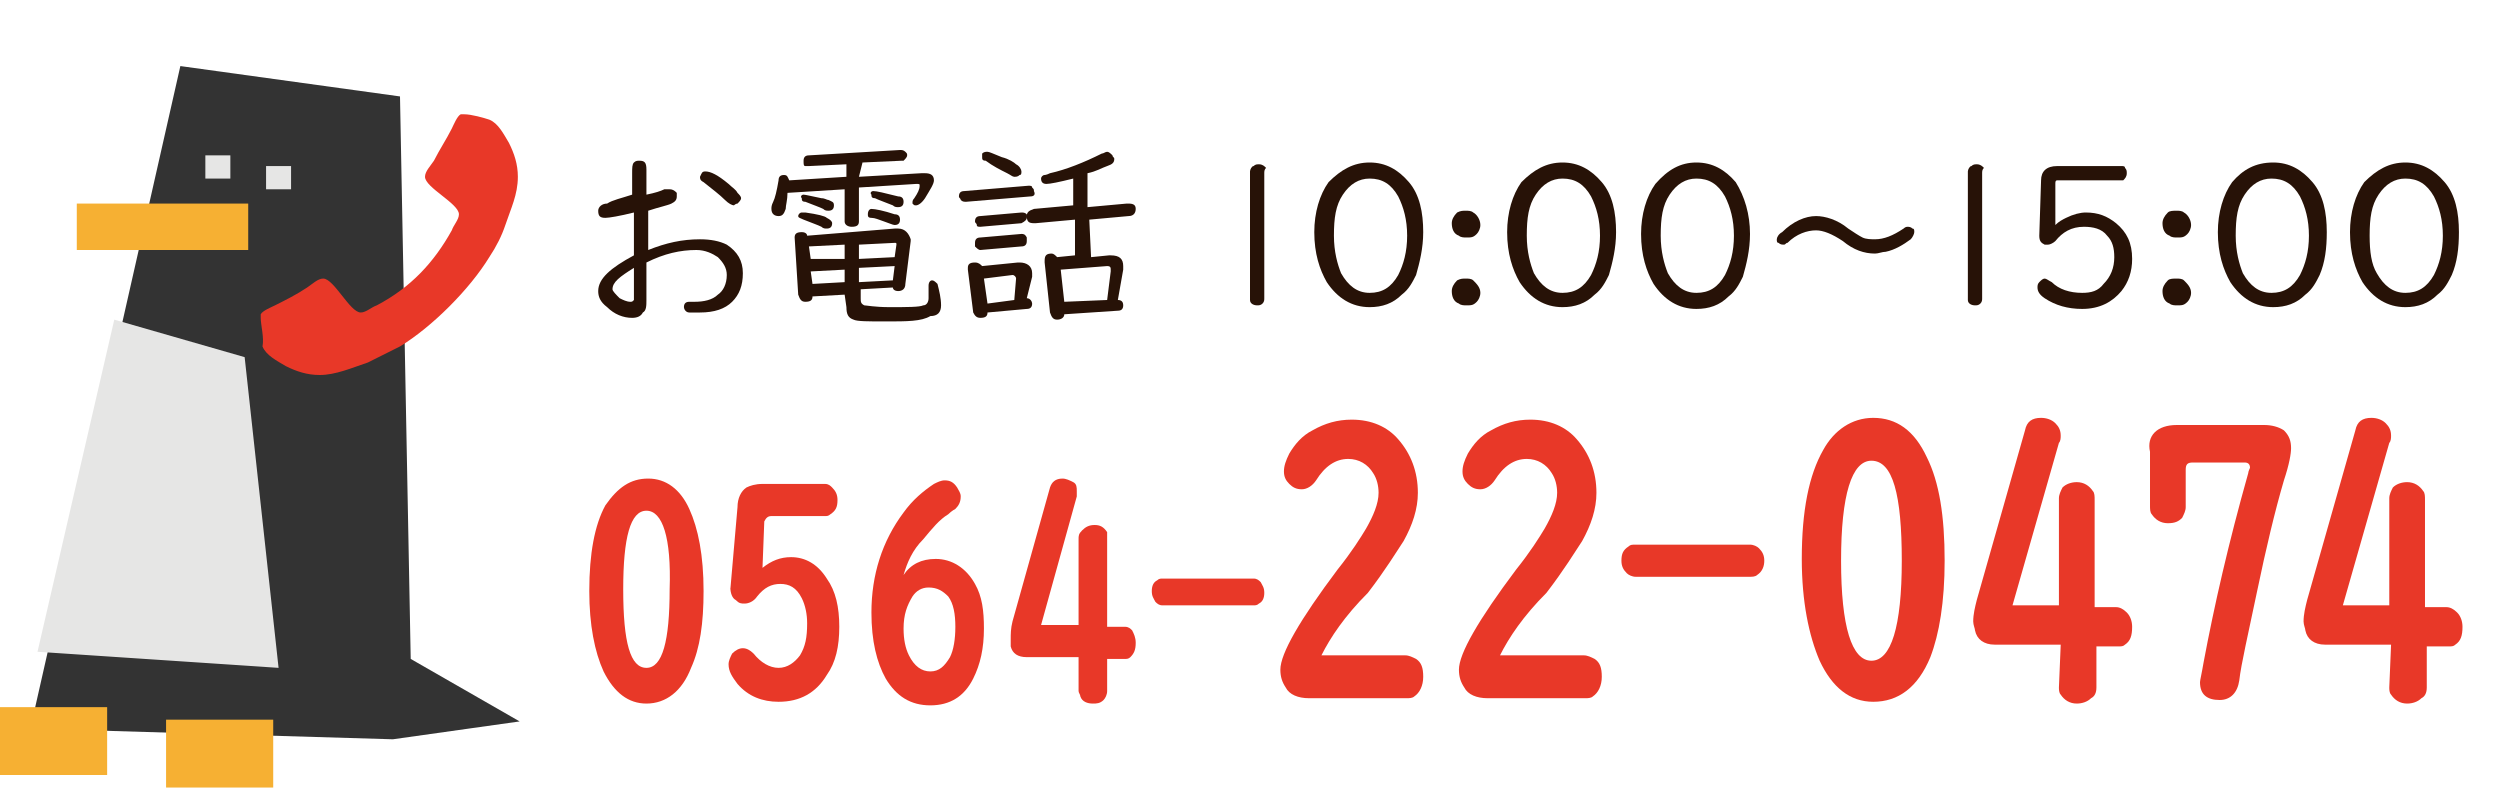 <?xml version="1.0" encoding="utf-8"?>
<!-- Generator: Adobe Illustrator 23.0.2, SVG Export Plug-In . SVG Version: 6.00 Build 0)  -->
<svg version="1.1" id="レイヤー_1" xmlns="http://www.w3.org/2000/svg" xmlns:xlink="http://www.w3.org/1999/xlink" x="0px"
	 y="0px" viewBox="0 0 140 44.1" style="enable-background:new 0 0 140 44.1;" xml:space="preserve">
<style type="text/css">
	.st0{fill:#271207;}
	.st1{fill:#E83828;}
	.st2{fill:#333333;}
	.st3{fill:#F6B033;}
	.st4{fill:#E6E6E5;}
</style>
<g>
	<path class="st0" d="M35.4,10.9c0-0.5,0-0.9,0-1.2c0-0.3,0-0.5,0.1-0.6c0.1-0.1,0.2-0.1,0.3-0.1c0.3,0,0.4,0.1,0.4,0.5v1.4
		c0.5-0.1,0.8-0.2,1-0.3c0.1,0,0.2,0,0.3,0c0.2,0,0.3,0.1,0.4,0.2c0,0.1,0,0.1,0,0.2c0,0.2-0.1,0.3-0.3,0.4
		c-0.2,0.1-0.7,0.2-1.3,0.4c0,0.2,0,0.5,0,0.8c0,0.7,0,1.1,0,1.4c1-0.4,1.9-0.6,2.9-0.6c0.6,0,1.1,0.1,1.5,0.3
		c0.6,0.4,0.9,0.9,0.9,1.6c0,0.7-0.2,1.2-0.6,1.6c-0.4,0.4-1,0.6-1.8,0.6c-0.3,0-0.4,0-0.6,0c-0.2,0-0.3-0.2-0.3-0.3
		c0-0.2,0.1-0.3,0.3-0.3h0.3c0.5,0,1-0.1,1.3-0.4c0.3-0.2,0.5-0.6,0.5-1.1c0-0.4-0.2-0.7-0.5-1c-0.3-0.2-0.7-0.4-1.2-0.4
		c-0.9,0-1.8,0.2-2.8,0.7c0,0.8,0,1.5,0,2.1c0,0.3,0,0.6-0.2,0.7c-0.1,0.2-0.3,0.3-0.6,0.3c-0.5,0-1-0.2-1.4-0.6
		c-0.4-0.3-0.5-0.6-0.5-0.9c0-0.7,0.7-1.3,2-2l0-0.2v-0.6l0-0.7l0-0.7v-0.2c-0.8,0.2-1.4,0.3-1.6,0.3c-0.3,0-0.4-0.1-0.4-0.4
		c0-0.2,0.2-0.4,0.5-0.4C34.3,11.2,34.8,11.1,35.4,10.9z M35.5,15c-0.8,0.5-1.2,0.8-1.2,1.2c0,0.1,0.2,0.3,0.4,0.5
		c0.2,0.1,0.4,0.2,0.6,0.2c0.1,0,0.1,0,0.2-0.1c0,0,0-0.2,0-0.4c0-0.2,0-0.6,0-1.2L35.5,15L35.5,15z M39.5,9.6
		c0.3,0,0.7,0.2,1.3,0.7c0.2,0.2,0.4,0.3,0.5,0.5c0.1,0.1,0.2,0.2,0.2,0.3c0,0.1-0.1,0.2-0.2,0.3c-0.1,0-0.2,0.1-0.2,0.1
		c-0.1,0-0.3-0.1-0.5-0.3c-0.3-0.3-0.7-0.6-1.2-1c-0.2-0.1-0.2-0.2-0.2-0.3C39.3,9.7,39.3,9.6,39.5,9.6z"/>
	<path class="st0" d="M48.1,9.9l3.5-0.2c0.1,0,0.2,0,0.2,0c0.3,0,0.5,0.1,0.5,0.4c0,0.2-0.2,0.5-0.5,1c-0.2,0.3-0.4,0.4-0.5,0.4
		c-0.1,0-0.1,0-0.2-0.1c0,0,0-0.1,0-0.1s0-0.1,0.1-0.2c0.2-0.3,0.3-0.5,0.3-0.7c0-0.1,0-0.1-0.2-0.1h0l-3.2,0.2v1.9
		c0,0.2-0.1,0.3-0.4,0.3c-0.2,0-0.4-0.1-0.4-0.3v-1.8l-3.2,0.2c0,0.4-0.1,0.7-0.1,0.9c-0.1,0.3-0.2,0.4-0.4,0.4
		c-0.2,0-0.4-0.1-0.4-0.4c0-0.1,0-0.2,0.1-0.4c0.1-0.2,0.2-0.6,0.3-1.2c0-0.2,0.1-0.3,0.3-0.3c0.2,0,0.2,0.1,0.3,0.3l3.2-0.2V9.2
		l-2.1,0.1c-0.1,0-0.2,0-0.2,0c-0.1,0-0.1-0.1-0.1-0.3c0-0.2,0.1-0.3,0.3-0.3l5.1-0.3h0c0.1,0,0.2,0,0.3,0.1
		c0.1,0.1,0.1,0.1,0.1,0.2c0,0.1-0.1,0.2-0.2,0.3c0,0-0.1,0-0.1,0l-2.2,0.1L48.1,9.9L48.1,9.9z M47.3,16.5l-1.8,0.1l0,0c0,0,0,0,0,0
		c0,0.2-0.1,0.3-0.4,0.3c-0.2,0-0.3-0.1-0.4-0.4l-0.2-3.2c0,0,0,0,0,0c0-0.2,0.1-0.3,0.4-0.3c0.2,0,0.3,0.1,0.3,0.2l4.9-0.4l0.2,0
		c0.4,0,0.6,0.3,0.7,0.6l0,0.1l-0.3,2.4c0,0.3-0.2,0.4-0.4,0.4c-0.2,0-0.3-0.1-0.3-0.2l-1.8,0.1v0.5c0,0.2,0,0.3,0.2,0.4
		c0.1,0,0.6,0.1,1.4,0.1c1,0,1.7,0,1.9-0.1c0.2,0,0.3-0.2,0.3-0.4c0-0.2,0-0.4,0-0.7c0-0.2,0.1-0.3,0.2-0.3c0.1,0,0.2,0.1,0.3,0.2
		c0.1,0.4,0.2,0.8,0.2,1.2c0,0.4-0.2,0.6-0.6,0.6C51.6,18,50.8,18,49.6,18c-1,0-1.6,0-1.8-0.1c-0.3-0.1-0.4-0.3-0.4-0.7L47.3,16.5
		L47.3,16.5z M44.9,11.9c0,0,0.1,0,0.2,0c0.7,0.1,1.1,0.2,1.2,0.3c0.2,0.1,0.3,0.2,0.3,0.3c0,0.2-0.1,0.3-0.3,0.3
		c-0.1,0-0.2,0-0.3-0.1c-0.2-0.1-0.5-0.2-1-0.4c-0.2-0.1-0.3-0.1-0.3-0.2C44.7,12,44.8,11.9,44.9,11.9z M45,10.9
		c0.1,0,0.5,0.1,1,0.2c0.2,0,0.3,0.1,0.4,0.1c0.2,0.1,0.3,0.1,0.3,0.3c0,0.2-0.1,0.3-0.3,0.3c-0.1,0-0.2,0-0.3-0.1
		c-0.2-0.1-0.5-0.2-1-0.4c-0.2,0-0.2-0.1-0.2-0.2C44.8,11,44.9,10.9,45,10.9z M47.3,14.5v-0.8l-2,0.1l0.1,0.7L47.3,14.5z M47.3,15.1
		l-1.9,0.1l0.1,0.7l1.8-0.1V15.1z M48.1,14.5l2-0.1l0.1-0.7v0c0-0.1,0-0.1-0.1-0.1l0,0l-2,0.1L48.1,14.5L48.1,14.5z M48.1,15.8
		l1.9-0.1l0.1-0.8l-2,0.1V15.8z M48.8,11.7c0.2,0,0.7,0.1,1.3,0.3c0.2,0,0.3,0.1,0.3,0.3c0,0.2-0.1,0.3-0.3,0.3
		c-0.1,0-0.3-0.1-0.6-0.2c-0.3-0.1-0.5-0.2-0.7-0.2c-0.2,0-0.2-0.1-0.2-0.2C48.6,11.8,48.7,11.7,48.8,11.7z M48.9,10.7
		c0.2,0,0.6,0.1,1.4,0.3c0.2,0,0.3,0.1,0.3,0.3c0,0.2-0.1,0.3-0.3,0.3c-0.1,0-0.2,0-0.3-0.1c-0.5-0.2-0.8-0.3-1-0.4
		c-0.2,0-0.2-0.1-0.2-0.2C48.7,10.8,48.8,10.7,48.9,10.7z"/>
	<path class="st0" d="M57.7,11l-3.6,0.3c0,0,0,0,0,0c-0.1,0-0.2,0-0.3-0.1c0-0.1-0.1-0.1-0.1-0.2c0-0.2,0.1-0.3,0.3-0.3l3.6-0.3
		c0,0,0,0,0,0c0.1,0,0.2,0,0.2,0.1c0.1,0.1,0.1,0.1,0.1,0.2C58,10.9,57.9,11,57.7,11z M57.5,16.7c0.2,0,0.3,0.2,0.3,0.3
		c0,0.2-0.1,0.3-0.3,0.3l-2.2,0.2c0,0.2-0.1,0.3-0.4,0.3c-0.2,0-0.3-0.1-0.4-0.3l-0.3-2.4c0,0,0,0,0-0.1c0-0.2,0.1-0.3,0.4-0.3
		c0.2,0,0.3,0.1,0.4,0.2l2-0.2c0,0,0.1,0,0.1,0c0.4,0,0.7,0.2,0.7,0.6c0,0,0,0.1,0,0.2L57.5,16.7z M57.2,12.5l-2.3,0.2c0,0,0,0,0,0
		c-0.1,0-0.2,0-0.2-0.1c0-0.1-0.1-0.1-0.1-0.2c0-0.2,0.1-0.3,0.3-0.3l2.3-0.2h0c0.1,0,0.2,0,0.3,0.1c0,0,0,0.1,0,0.2
		C57.5,12.3,57.4,12.4,57.2,12.5z M57.2,13.8l-2.3,0.2c0,0,0,0,0,0c-0.1,0-0.2-0.1-0.3-0.2c0-0.1,0-0.1,0-0.2c0-0.2,0.1-0.3,0.3-0.3
		l2.3-0.2l0,0c0.1,0,0.2,0,0.3,0.2c0,0,0,0.1,0,0.2C57.5,13.7,57.4,13.8,57.2,13.8z M55.3,8.5c0.1,0,0.3,0.1,0.8,0.3
		c0.4,0.1,0.7,0.3,0.8,0.4c0.2,0.1,0.3,0.3,0.3,0.4c0,0.1,0,0.2-0.1,0.2c-0.1,0.1-0.2,0.1-0.3,0.1c-0.1,0-0.2-0.1-0.4-0.2
		C56,9.5,55.6,9.3,55.2,9C55,9,55,8.9,55,8.8c0-0.1,0-0.1,0-0.2C55.1,8.5,55.2,8.5,55.3,8.5z M56.8,16.8l0.1-1.2c0,0,0,0,0,0
		c0-0.1-0.1-0.2-0.2-0.2c0,0,0,0,0,0l-1.6,0.2l0.2,1.4L56.8,16.8z M61.1,14.4l1-0.1c0,0,0.1,0,0.1,0c0.5,0,0.7,0.2,0.7,0.6
		c0,0.1,0,0.1,0,0.2l-0.3,1.7c0.2,0,0.3,0.1,0.3,0.3c0,0.2-0.1,0.3-0.3,0.3l-3,0.2c0,0.2-0.2,0.3-0.4,0.3c-0.2,0-0.3-0.1-0.4-0.4
		l-0.3-2.8c0,0,0,0,0-0.1c0-0.3,0.1-0.4,0.4-0.4c0.1,0,0.2,0.1,0.3,0.2l1-0.1v-2l-2.2,0.2c0,0,0,0-0.1,0c-0.3,0-0.4-0.1-0.4-0.4
		c0-0.2,0.1-0.3,0.4-0.4l2.2-0.2V10c-0.8,0.2-1.3,0.3-1.5,0.3c-0.2,0-0.3-0.1-0.3-0.3c0-0.1,0.1-0.2,0.2-0.2c0,0,0.1,0,0.3-0.1
		c0.9-0.2,1.9-0.6,2.9-1.1c0.1,0,0.2-0.1,0.3-0.1c0.1,0,0.2,0.1,0.3,0.2c0,0.1,0.1,0.1,0.1,0.2c0,0.2-0.1,0.3-0.4,0.4
		c-0.3,0.1-0.6,0.3-1.1,0.4v1.9l2.2-0.2c0,0,0,0,0.1,0c0.3,0,0.4,0.1,0.4,0.3c0,0.2-0.1,0.4-0.4,0.4l-2.2,0.2L61.1,14.4L61.1,14.4z
		 M62,16.8L62,16.8l0.2-1.6c0,0,0,0,0-0.1c0-0.1,0-0.2-0.2-0.2h0l-2.6,0.2l0.2,1.8L62,16.8z"/>
	<path class="st0" d="M70.8,9.7v7c0,0.1,0,0.2-0.1,0.3c-0.1,0.1-0.2,0.1-0.3,0.1c-0.2,0-0.4-0.1-0.4-0.3c0,0,0-0.1,0-0.2v-7
		c0-0.1,0.1-0.3,0.2-0.3c0.1-0.1,0.2-0.1,0.3-0.1c0.2,0,0.3,0.1,0.4,0.2C70.8,9.5,70.8,9.6,70.8,9.7z"/>
	<path class="st0" d="M76.7,9.1c0.9,0,1.6,0.4,2.2,1.1c0.6,0.7,0.8,1.7,0.8,2.8c0,0.9-0.2,1.7-0.4,2.4c-0.2,0.4-0.4,0.8-0.8,1.1
		c-0.5,0.5-1.1,0.7-1.8,0.7c-1,0-1.8-0.5-2.4-1.4c-0.4-0.7-0.7-1.6-0.7-2.8c0-1.1,0.3-2.1,0.8-2.8C75.1,9.5,75.8,9.1,76.7,9.1z
		 M76.7,10c-0.6,0-1.1,0.3-1.5,0.9c-0.4,0.6-0.5,1.3-0.5,2.3c0,0.9,0.2,1.6,0.4,2.1c0.4,0.7,0.9,1.1,1.6,1.1c0.7,0,1.2-0.3,1.6-1
		c0.3-0.6,0.5-1.3,0.5-2.2c0-0.9-0.2-1.6-0.5-2.2C77.9,10.3,77.4,10,76.7,10z"/>
	<path class="st0" d="M82.1,11.8c0.1,0,0.3,0,0.4,0.1c0.2,0.1,0.4,0.4,0.4,0.7c0,0.2-0.1,0.4-0.2,0.5c-0.2,0.2-0.3,0.2-0.6,0.2
		c-0.1,0-0.3,0-0.4-0.1c-0.3-0.1-0.4-0.4-0.4-0.7c0-0.2,0.1-0.4,0.3-0.6C81.8,11.8,81.9,11.8,82.1,11.8z M82.1,15.6
		c0.1,0,0.3,0,0.4,0.1c0.2,0.2,0.4,0.4,0.4,0.7c0,0.2-0.1,0.4-0.2,0.5c-0.2,0.2-0.3,0.2-0.6,0.2c-0.1,0-0.3,0-0.4-0.1
		c-0.3-0.1-0.4-0.4-0.4-0.7c0-0.2,0.1-0.4,0.3-0.6C81.8,15.6,81.9,15.6,82.1,15.6z"/>
	<path class="st0" d="M87.5,9.1c0.9,0,1.6,0.4,2.2,1.1c0.6,0.7,0.8,1.7,0.8,2.8c0,0.9-0.2,1.7-0.4,2.4c-0.2,0.4-0.4,0.8-0.8,1.1
		c-0.5,0.5-1.1,0.7-1.8,0.7c-1,0-1.8-0.5-2.4-1.4c-0.4-0.7-0.7-1.6-0.7-2.8c0-1.1,0.3-2.1,0.8-2.8C85.9,9.5,86.6,9.1,87.5,9.1z
		 M87.5,10c-0.6,0-1.1,0.3-1.5,0.9c-0.4,0.6-0.5,1.3-0.5,2.3c0,0.9,0.2,1.6,0.4,2.1c0.4,0.7,0.9,1.1,1.6,1.1c0.7,0,1.2-0.3,1.6-1
		c0.3-0.6,0.5-1.3,0.5-2.2c0-0.9-0.2-1.6-0.5-2.2C88.7,10.3,88.2,10,87.5,10z"/>
	<path class="st0" d="M95,9.1c0.9,0,1.6,0.4,2.2,1.1C97.7,11,98,12,98,13.1c0,0.9-0.2,1.7-0.4,2.4c-0.2,0.4-0.4,0.8-0.8,1.1
		c-0.5,0.5-1.1,0.7-1.8,0.7c-1,0-1.8-0.5-2.4-1.4c-0.4-0.7-0.7-1.6-0.7-2.8c0-1.1,0.3-2.1,0.8-2.8C93.4,9.5,94.1,9.1,95,9.1z M95,10
		c-0.6,0-1.1,0.3-1.5,0.9c-0.4,0.6-0.5,1.3-0.5,2.3c0,0.9,0.2,1.6,0.4,2.1c0.4,0.7,0.9,1.1,1.6,1.1c0.7,0,1.2-0.3,1.6-1
		c0.3-0.6,0.5-1.3,0.5-2.2c0-0.9-0.2-1.6-0.5-2.2C96.2,10.3,95.7,10,95,10z"/>
	<path class="st0" d="M101.7,12.1c0.5,0,1.2,0.2,1.8,0.7c0.3,0.2,0.6,0.4,0.8,0.5c0.2,0.1,0.5,0.1,0.7,0.1c0.5,0,1-0.2,1.6-0.6
		c0.1-0.1,0.2-0.1,0.2-0.1c0.1,0,0.2,0,0.3,0.1c0.1,0,0.1,0.1,0.1,0.2c0,0.1-0.1,0.3-0.2,0.4c-0.4,0.3-0.9,0.6-1.4,0.7
		c-0.2,0-0.4,0.1-0.6,0.1c-0.6,0-1.2-0.2-1.8-0.7c-0.6-0.4-1.1-0.6-1.5-0.6c-0.5,0-1.1,0.2-1.6,0.7c-0.1,0-0.1,0.1-0.2,0.1
		c-0.1,0-0.2,0-0.3-0.1c-0.1,0-0.1-0.1-0.1-0.2c0-0.1,0.1-0.3,0.3-0.4C100.4,12.4,101.1,12.1,101.7,12.1z"/>
	<path class="st0" d="M111,9.7v7c0,0.1,0,0.2-0.1,0.3c-0.1,0.1-0.2,0.1-0.3,0.1c-0.2,0-0.4-0.1-0.4-0.3c0,0,0-0.1,0-0.2v-7
		c0-0.1,0.1-0.3,0.2-0.3c0.1-0.1,0.2-0.1,0.3-0.1c0.2,0,0.3,0.1,0.4,0.2C111,9.5,111,9.6,111,9.7z"/>
	<path class="st0" d="M115.1,12.6c0.2-0.2,0.4-0.3,0.6-0.4c0.4-0.2,0.8-0.3,1.1-0.3c0.7,0,1.2,0.2,1.7,0.6c0.6,0.5,0.9,1.1,0.9,2
		c0,0.7-0.2,1.3-0.6,1.8c-0.5,0.6-1.2,1-2.2,1c-0.8,0-1.5-0.2-2.1-0.6c-0.3-0.2-0.4-0.4-0.4-0.6c0-0.1,0-0.2,0.1-0.3
		c0.1-0.1,0.2-0.2,0.3-0.2c0.1,0,0.2,0.1,0.4,0.2c0.4,0.4,1,0.6,1.7,0.6c0.5,0,0.9-0.1,1.2-0.5c0.4-0.4,0.6-0.9,0.6-1.5
		c0-0.5-0.1-0.9-0.4-1.2c-0.3-0.4-0.8-0.5-1.3-0.5c-0.7,0-1.2,0.3-1.6,0.8c-0.1,0.1-0.3,0.2-0.4,0.2c-0.1,0-0.1,0-0.2,0
		c-0.2-0.1-0.3-0.2-0.3-0.5c0,0,0,0,0,0l0.1-3.1c0-0.5,0.3-0.8,0.9-0.8h3.6c0.1,0,0.2,0,0.2,0.1c0.1,0.1,0.1,0.2,0.1,0.3
		c0,0.2-0.1,0.3-0.2,0.4c-0.1,0-0.1,0-0.2,0h-3.2c-0.1,0-0.2,0-0.3,0c-0.1,0-0.1,0.1-0.1,0.2L115.1,12.6z"/>
	<path class="st0" d="M121.9,11.8c0.1,0,0.3,0,0.4,0.1c0.2,0.1,0.4,0.4,0.4,0.7c0,0.2-0.1,0.4-0.2,0.5c-0.2,0.2-0.3,0.2-0.6,0.2
		c-0.1,0-0.3,0-0.4-0.1c-0.3-0.1-0.4-0.4-0.4-0.7c0-0.2,0.1-0.4,0.3-0.6C121.5,11.8,121.7,11.8,121.9,11.8z M121.9,15.6
		c0.1,0,0.3,0,0.4,0.1c0.2,0.2,0.4,0.4,0.4,0.7c0,0.2-0.1,0.4-0.2,0.5c-0.2,0.2-0.3,0.2-0.6,0.2c-0.1,0-0.3,0-0.4-0.1
		c-0.3-0.1-0.4-0.4-0.4-0.7c0-0.2,0.1-0.4,0.3-0.6C121.5,15.6,121.7,15.6,121.9,15.6z"/>
	<path class="st0" d="M127.3,9.1c0.9,0,1.6,0.4,2.2,1.1c0.6,0.7,0.8,1.7,0.8,2.8c0,0.9-0.1,1.7-0.4,2.4c-0.2,0.4-0.4,0.8-0.8,1.1
		c-0.5,0.5-1.1,0.7-1.8,0.7c-1,0-1.8-0.5-2.4-1.4c-0.4-0.7-0.7-1.6-0.7-2.8c0-1.1,0.3-2.1,0.8-2.8C125.6,9.5,126.3,9.1,127.3,9.1z
		 M127.2,10c-0.6,0-1.1,0.3-1.5,0.9c-0.4,0.6-0.5,1.3-0.5,2.3c0,0.9,0.2,1.6,0.4,2.1c0.4,0.7,0.9,1.1,1.6,1.1c0.7,0,1.2-0.3,1.6-1
		c0.3-0.6,0.5-1.3,0.5-2.2c0-0.9-0.2-1.6-0.5-2.2C128.4,10.3,127.9,10,127.2,10z"/>
	<path class="st0" d="M134.7,9.1c0.9,0,1.6,0.4,2.2,1.1c0.6,0.7,0.8,1.7,0.8,2.8c0,0.9-0.1,1.7-0.4,2.4c-0.2,0.4-0.4,0.8-0.8,1.1
		c-0.5,0.5-1.1,0.7-1.8,0.7c-1,0-1.8-0.5-2.4-1.4c-0.4-0.7-0.7-1.6-0.7-2.8c0-1.1,0.3-2.1,0.8-2.8C133.1,9.5,133.8,9.1,134.7,9.1z
		 M134.7,10c-0.6,0-1.1,0.3-1.5,0.9c-0.4,0.6-0.5,1.3-0.5,2.3c0,0.9,0.1,1.6,0.4,2.1c0.4,0.7,0.9,1.1,1.6,1.1c0.7,0,1.2-0.3,1.6-1
		c0.3-0.6,0.5-1.3,0.5-2.2c0-0.9-0.2-1.6-0.5-2.2C135.9,10.3,135.4,10,134.7,10z"/>
	<path class="st1" d="M36.3,26.8c1,0,1.8,0.6,2.3,1.7c0.5,1.1,0.8,2.6,0.8,4.6c0,1.8-0.2,3.2-0.7,4.3c-0.5,1.3-1.4,2-2.5,2
		c-1,0-1.8-0.6-2.4-1.8c-0.5-1.1-0.8-2.6-0.8-4.5c0-2.1,0.3-3.7,0.9-4.8C34.6,27.3,35.3,26.8,36.3,26.8z M36.2,28.6
		c-0.9,0-1.3,1.5-1.3,4.4c0,3,0.4,4.4,1.3,4.4c0.9,0,1.3-1.5,1.3-4.4C37.6,30.1,37.1,28.6,36.2,28.6z"/>
	<path class="st1" d="M41.3,28.4c0-0.5,0.2-0.9,0.5-1.1c0.2-0.1,0.5-0.2,0.9-0.2h3.5c0.2,0,0.3,0.1,0.4,0.2c0.2,0.2,0.3,0.4,0.3,0.7
		c0,0.4-0.1,0.6-0.4,0.8c-0.1,0.1-0.2,0.1-0.3,0.1h-3c-0.2,0-0.3,0.1-0.4,0.3l-0.1,2.6c0.5-0.4,1-0.6,1.6-0.6c0.8,0,1.5,0.4,2,1.2
		c0.5,0.7,0.7,1.6,0.7,2.7c0,1.1-0.2,2-0.7,2.7c-0.6,1-1.5,1.5-2.7,1.5c-0.9,0-1.7-0.3-2.3-1c-0.3-0.4-0.5-0.7-0.5-1.1
		c0-0.2,0.1-0.4,0.2-0.6c0.2-0.2,0.4-0.3,0.6-0.3s0.4,0.1,0.6,0.3c0.4,0.5,0.9,0.8,1.4,0.8c0.5,0,0.9-0.3,1.2-0.7
		c0.3-0.5,0.4-1,0.4-1.8c0-0.5-0.1-1-0.3-1.4c-0.3-0.6-0.7-0.8-1.2-0.8c-0.5,0-0.9,0.2-1.3,0.7c-0.2,0.3-0.5,0.4-0.7,0.4
		c-0.2,0-0.3,0-0.5-0.2c-0.2-0.1-0.3-0.4-0.3-0.7V33L41.3,28.4z"/>
	<path class="st1" d="M50.6,32.2c0.4-0.6,1-0.9,1.8-0.9c0.9,0,1.7,0.5,2.2,1.4c0.4,0.7,0.5,1.5,0.5,2.5c0,1.1-0.2,2-0.6,2.8
		c-0.5,1-1.3,1.5-2.4,1.5c-1.1,0-1.9-0.5-2.5-1.5c-0.5-0.9-0.8-2.1-0.8-3.7c0-2.1,0.6-4,1.8-5.6c0.5-0.7,1.1-1.2,1.7-1.6
		c0.2-0.1,0.4-0.2,0.6-0.2c0.3,0,0.5,0.1,0.7,0.4c0.1,0.2,0.2,0.3,0.2,0.5c0,0.3-0.1,0.5-0.3,0.7c0,0-0.2,0.1-0.4,0.3
		c-0.5,0.3-0.9,0.8-1.4,1.4C51.1,30.8,50.8,31.5,50.6,32.2z M52,32.9c-0.4,0-0.7,0.2-0.9,0.5c-0.3,0.5-0.5,1-0.5,1.8
		c0,0.6,0.1,1.1,0.3,1.5c0.3,0.6,0.7,0.9,1.2,0.9c0.5,0,0.8-0.3,1.1-0.8c0.2-0.4,0.3-1,0.3-1.7c0-0.7-0.1-1.3-0.4-1.7
		C52.8,33.1,52.5,32.9,52,32.9z"/>
	<path class="st1" d="M60.4,36.8h-2.9c-0.5,0-0.8-0.2-0.9-0.6c0-0.1,0-0.3,0-0.4c0-0.3,0-0.6,0.1-1l2.1-7.5c0.1-0.3,0.3-0.5,0.7-0.5
		c0.2,0,0.4,0.1,0.6,0.2c0.2,0.1,0.2,0.3,0.2,0.5c0,0.1,0,0.2,0,0.3l-2,7.2h2.1v-4.8c0-0.2,0-0.3,0.2-0.5c0.2-0.2,0.4-0.3,0.7-0.3
		c0.3,0,0.5,0.1,0.7,0.4C62,30,62,30.2,62,30.3v4.8h1c0.2,0,0.3,0.1,0.4,0.2c0.1,0.2,0.2,0.4,0.2,0.7c0,0.4-0.1,0.6-0.3,0.8
		c-0.1,0.1-0.2,0.1-0.3,0.1h-1v1.8c0,0.2-0.1,0.4-0.2,0.5c-0.2,0.2-0.4,0.2-0.6,0.2c-0.3,0-0.6-0.1-0.7-0.4c0-0.1-0.1-0.2-0.1-0.3
		C60.4,38.6,60.4,36.8,60.4,36.8z"/>
	<path class="st1" d="M65.1,32.4h5.1c0.2,0,0.3,0.1,0.4,0.2c0.1,0.2,0.2,0.3,0.2,0.6c0,0.3-0.1,0.5-0.3,0.6
		c-0.1,0.1-0.2,0.1-0.3,0.1h-5.1c-0.2,0-0.3-0.1-0.4-0.2c-0.1-0.2-0.2-0.3-0.2-0.6c0-0.3,0.1-0.5,0.3-0.6
		C64.9,32.4,65,32.4,65.1,32.4z"/>
	<path class="st1" d="M74,36.7h4.7c0.2,0,0.4,0.1,0.6,0.2c0.3,0.2,0.4,0.5,0.4,1c0,0.5-0.2,0.9-0.5,1.1c-0.1,0.1-0.3,0.1-0.4,0.1
		h-5.5c-0.6,0-1.1-0.2-1.3-0.6c-0.2-0.3-0.3-0.6-0.3-1c0-0.9,1.1-2.8,3.2-5.6c0.8-1,1.3-1.8,1.6-2.3c0.4-0.7,0.7-1.4,0.7-2
		c0-0.4-0.1-0.8-0.3-1.1c-0.3-0.5-0.8-0.8-1.4-0.8c-0.7,0-1.3,0.4-1.8,1.2c-0.2,0.3-0.5,0.5-0.8,0.5c-0.3,0-0.5-0.1-0.7-0.3
		c-0.2-0.2-0.3-0.4-0.3-0.7c0-0.3,0.1-0.6,0.3-1c0.3-0.5,0.7-1,1.3-1.3c0.7-0.4,1.4-0.6,2.2-0.6c1.1,0,2,0.4,2.6,1.1
		c0.7,0.8,1.1,1.8,1.1,3c0,0.9-0.3,1.8-0.8,2.7c-0.4,0.6-1,1.6-2,2.9C75.3,34.5,74.5,35.7,74,36.7z"/>
	<path class="st1" d="M84,36.7h4.7c0.2,0,0.4,0.1,0.6,0.2c0.3,0.2,0.4,0.5,0.4,1c0,0.5-0.2,0.9-0.5,1.1c-0.1,0.1-0.3,0.1-0.4,0.1
		h-5.5c-0.6,0-1.1-0.2-1.3-0.6c-0.2-0.3-0.3-0.6-0.3-1c0-0.9,1.1-2.8,3.2-5.6c0.8-1,1.3-1.8,1.6-2.3c0.4-0.7,0.7-1.4,0.7-2
		c0-0.4-0.1-0.8-0.3-1.1c-0.3-0.5-0.8-0.8-1.4-0.8c-0.7,0-1.3,0.4-1.8,1.2c-0.2,0.3-0.5,0.5-0.8,0.5c-0.3,0-0.5-0.1-0.7-0.3
		c-0.2-0.2-0.3-0.4-0.3-0.7c0-0.3,0.1-0.6,0.3-1c0.3-0.5,0.7-1,1.3-1.3c0.7-0.4,1.4-0.6,2.2-0.6c1.1,0,2,0.4,2.6,1.1
		c0.7,0.8,1.1,1.8,1.1,3c0,0.9-0.3,1.8-0.8,2.7c-0.4,0.6-1,1.6-2,2.9C85.3,34.5,84.5,35.7,84,36.7z"/>
	<path class="st1" d="M91.6,30.5H98c0.2,0,0.4,0.1,0.5,0.2c0.2,0.2,0.3,0.4,0.3,0.7c0,0.3-0.1,0.6-0.4,0.8c-0.1,0.1-0.3,0.1-0.4,0.1
		h-6.4c-0.2,0-0.4-0.1-0.5-0.2c-0.2-0.2-0.3-0.4-0.3-0.7c0-0.4,0.1-0.6,0.4-0.8C91.3,30.5,91.4,30.5,91.6,30.5z"/>
	<path class="st1" d="M104.9,23.4c1.3,0,2.3,0.7,3,2.2c0.7,1.4,1,3.3,1,5.8c0,2.3-0.3,4.1-0.8,5.4c-0.7,1.7-1.8,2.5-3.2,2.5
		c-1.3,0-2.3-0.8-3-2.3c-0.6-1.4-1-3.3-1-5.7c0-2.7,0.4-4.7,1.2-6.1C102.7,24.1,103.7,23.4,104.9,23.4z M104.8,25.8
		c-1.1,0-1.7,1.9-1.7,5.6c0,3.7,0.6,5.6,1.7,5.6c1.1,0,1.7-1.9,1.7-5.6C106.5,27.7,106,25.8,104.8,25.8z"/>
	<path class="st1" d="M115.4,36.1h-3.7c-0.6,0-1-0.3-1.1-0.8c0-0.1-0.1-0.3-0.1-0.5c0-0.4,0.1-0.8,0.2-1.2l2.7-9.5
		c0.1-0.5,0.4-0.7,0.9-0.7c0.3,0,0.6,0.1,0.8,0.3c0.2,0.2,0.3,0.4,0.3,0.7c0,0.1,0,0.3-0.1,0.4l-2.6,9.1h2.6v-6
		c0-0.2,0.1-0.4,0.2-0.6c0.2-0.2,0.5-0.3,0.8-0.3c0.4,0,0.7,0.2,0.9,0.5c0.1,0.1,0.1,0.3,0.1,0.5v6h1.2c0.2,0,0.4,0.1,0.6,0.3
		c0.2,0.2,0.3,0.5,0.3,0.8c0,0.5-0.1,0.8-0.4,1c-0.1,0.1-0.2,0.1-0.4,0.1h-1.2v2.3c0,0.3-0.1,0.5-0.3,0.6c-0.2,0.2-0.5,0.3-0.8,0.3
		c-0.4,0-0.7-0.2-0.9-0.5c-0.1-0.1-0.1-0.3-0.1-0.4L115.4,36.1L115.4,36.1z"/>
	<path class="st1" d="M121.9,23.8h4.9c0.4,0,0.8,0.1,1.1,0.3c0.3,0.3,0.4,0.6,0.4,1c0,0.3-0.1,0.9-0.4,1.8c-0.5,1.7-1,3.8-1.5,6.2
		c-0.5,2.4-0.9,4.1-1,5c-0.1,0.7-0.5,1.1-1.1,1.1c-0.7,0-1.1-0.3-1.1-1c0-0.1,0.1-0.5,0.2-1.1c0.6-3.2,1.4-6.7,2.5-10.6
		c0-0.1,0.1-0.3,0.1-0.3c0-0.2-0.1-0.3-0.3-0.3h-2.9c-0.3,0-0.4,0.1-0.4,0.4v2.1c0,0.2-0.1,0.4-0.2,0.6c-0.2,0.2-0.4,0.3-0.8,0.3
		c-0.4,0-0.7-0.2-0.9-0.5c-0.1-0.1-0.1-0.3-0.1-0.5v-3C120.2,24.4,120.8,23.8,121.9,23.8z"/>
	<path class="st1" d="M133.9,36.1h-3.7c-0.6,0-1-0.3-1.1-0.8c0-0.1-0.1-0.3-0.1-0.5c0-0.4,0.1-0.8,0.2-1.2l2.7-9.5
		c0.1-0.5,0.4-0.7,0.9-0.7c0.3,0,0.6,0.1,0.8,0.3c0.2,0.2,0.3,0.4,0.3,0.7c0,0.1,0,0.3-0.1,0.4l-2.6,9.1h2.6v-6
		c0-0.2,0.1-0.4,0.2-0.6c0.2-0.2,0.5-0.3,0.8-0.3c0.4,0,0.7,0.2,0.9,0.5c0.1,0.1,0.1,0.3,0.1,0.5v6h1.2c0.2,0,0.4,0.1,0.6,0.3
		c0.2,0.2,0.3,0.5,0.3,0.8c0,0.5-0.1,0.8-0.4,1c-0.1,0.1-0.2,0.1-0.4,0.1h-1.2v2.3c0,0.3-0.1,0.5-0.3,0.6c-0.2,0.2-0.5,0.3-0.8,0.3
		c-0.4,0-0.7-0.2-0.9-0.5c-0.1-0.1-0.1-0.3-0.1-0.4L133.9,36.1L133.9,36.1z"/>
</g>
<g>
	<g>
		<polygon class="st2" points="1.7,40.8 10.1,3.7 22.4,5.4 23,36.9 29.1,40.4 22,41.4 		"/>
		<rect x="4.3" y="11.4" class="st3" width="9.6" height="2.6"/>
		<g>
			<polygon class="st4" points="13.7,20 6.4,17.9 2.1,36.5 15.6,37.4 			"/>
		</g>
		<rect y="39.6" class="st3" width="6" height="3.8"/>
		<rect x="9.3" y="40.3" class="st3" width="6" height="3.8"/>
		<rect x="14.9" y="9.3" class="st4" width="1.4" height="1.3"/>
		<rect x="11.5" y="8.7" class="st4" width="1.4" height="1.3"/>
	</g>
	<path class="st1" d="M14.6,17.8c0-0.1,0-0.1,0-0.2c0.1-0.2,0.6-0.4,0.8-0.5c0.6-0.3,1.2-0.6,1.8-1c0.3-0.2,0.6-0.5,0.9-0.5
		c0.6,0,1.5,1.9,2.1,1.9c0.3,0,0.6-0.3,0.9-0.4c1.9-1,3.2-2.4,4.2-4.2c0.1-0.3,0.4-0.6,0.4-0.9c0-0.6-1.9-1.5-1.9-2.1
		c0-0.3,0.3-0.6,0.5-0.9c0.3-0.6,0.7-1.2,1-1.8c0.1-0.2,0.3-0.7,0.5-0.8c0.1,0,0.1,0,0.2,0c0.4,0,1.1,0.2,1.4,0.3
		c0.5,0.2,0.8,0.8,1.1,1.3c0.3,0.6,0.5,1.2,0.5,1.9c0,1-0.4,1.8-0.7,2.7c-0.2,0.6-0.5,1.2-0.9,1.8c-1.1,1.8-3.2,3.9-5,5
		c-0.6,0.3-1.2,0.6-1.8,0.9c-0.9,0.3-1.8,0.7-2.7,0.7c-0.7,0-1.3-0.2-1.9-0.5c-0.5-0.3-1.1-0.6-1.3-1.1
		C14.8,18.9,14.6,18.2,14.6,17.8z"/>
</g>
</svg>
